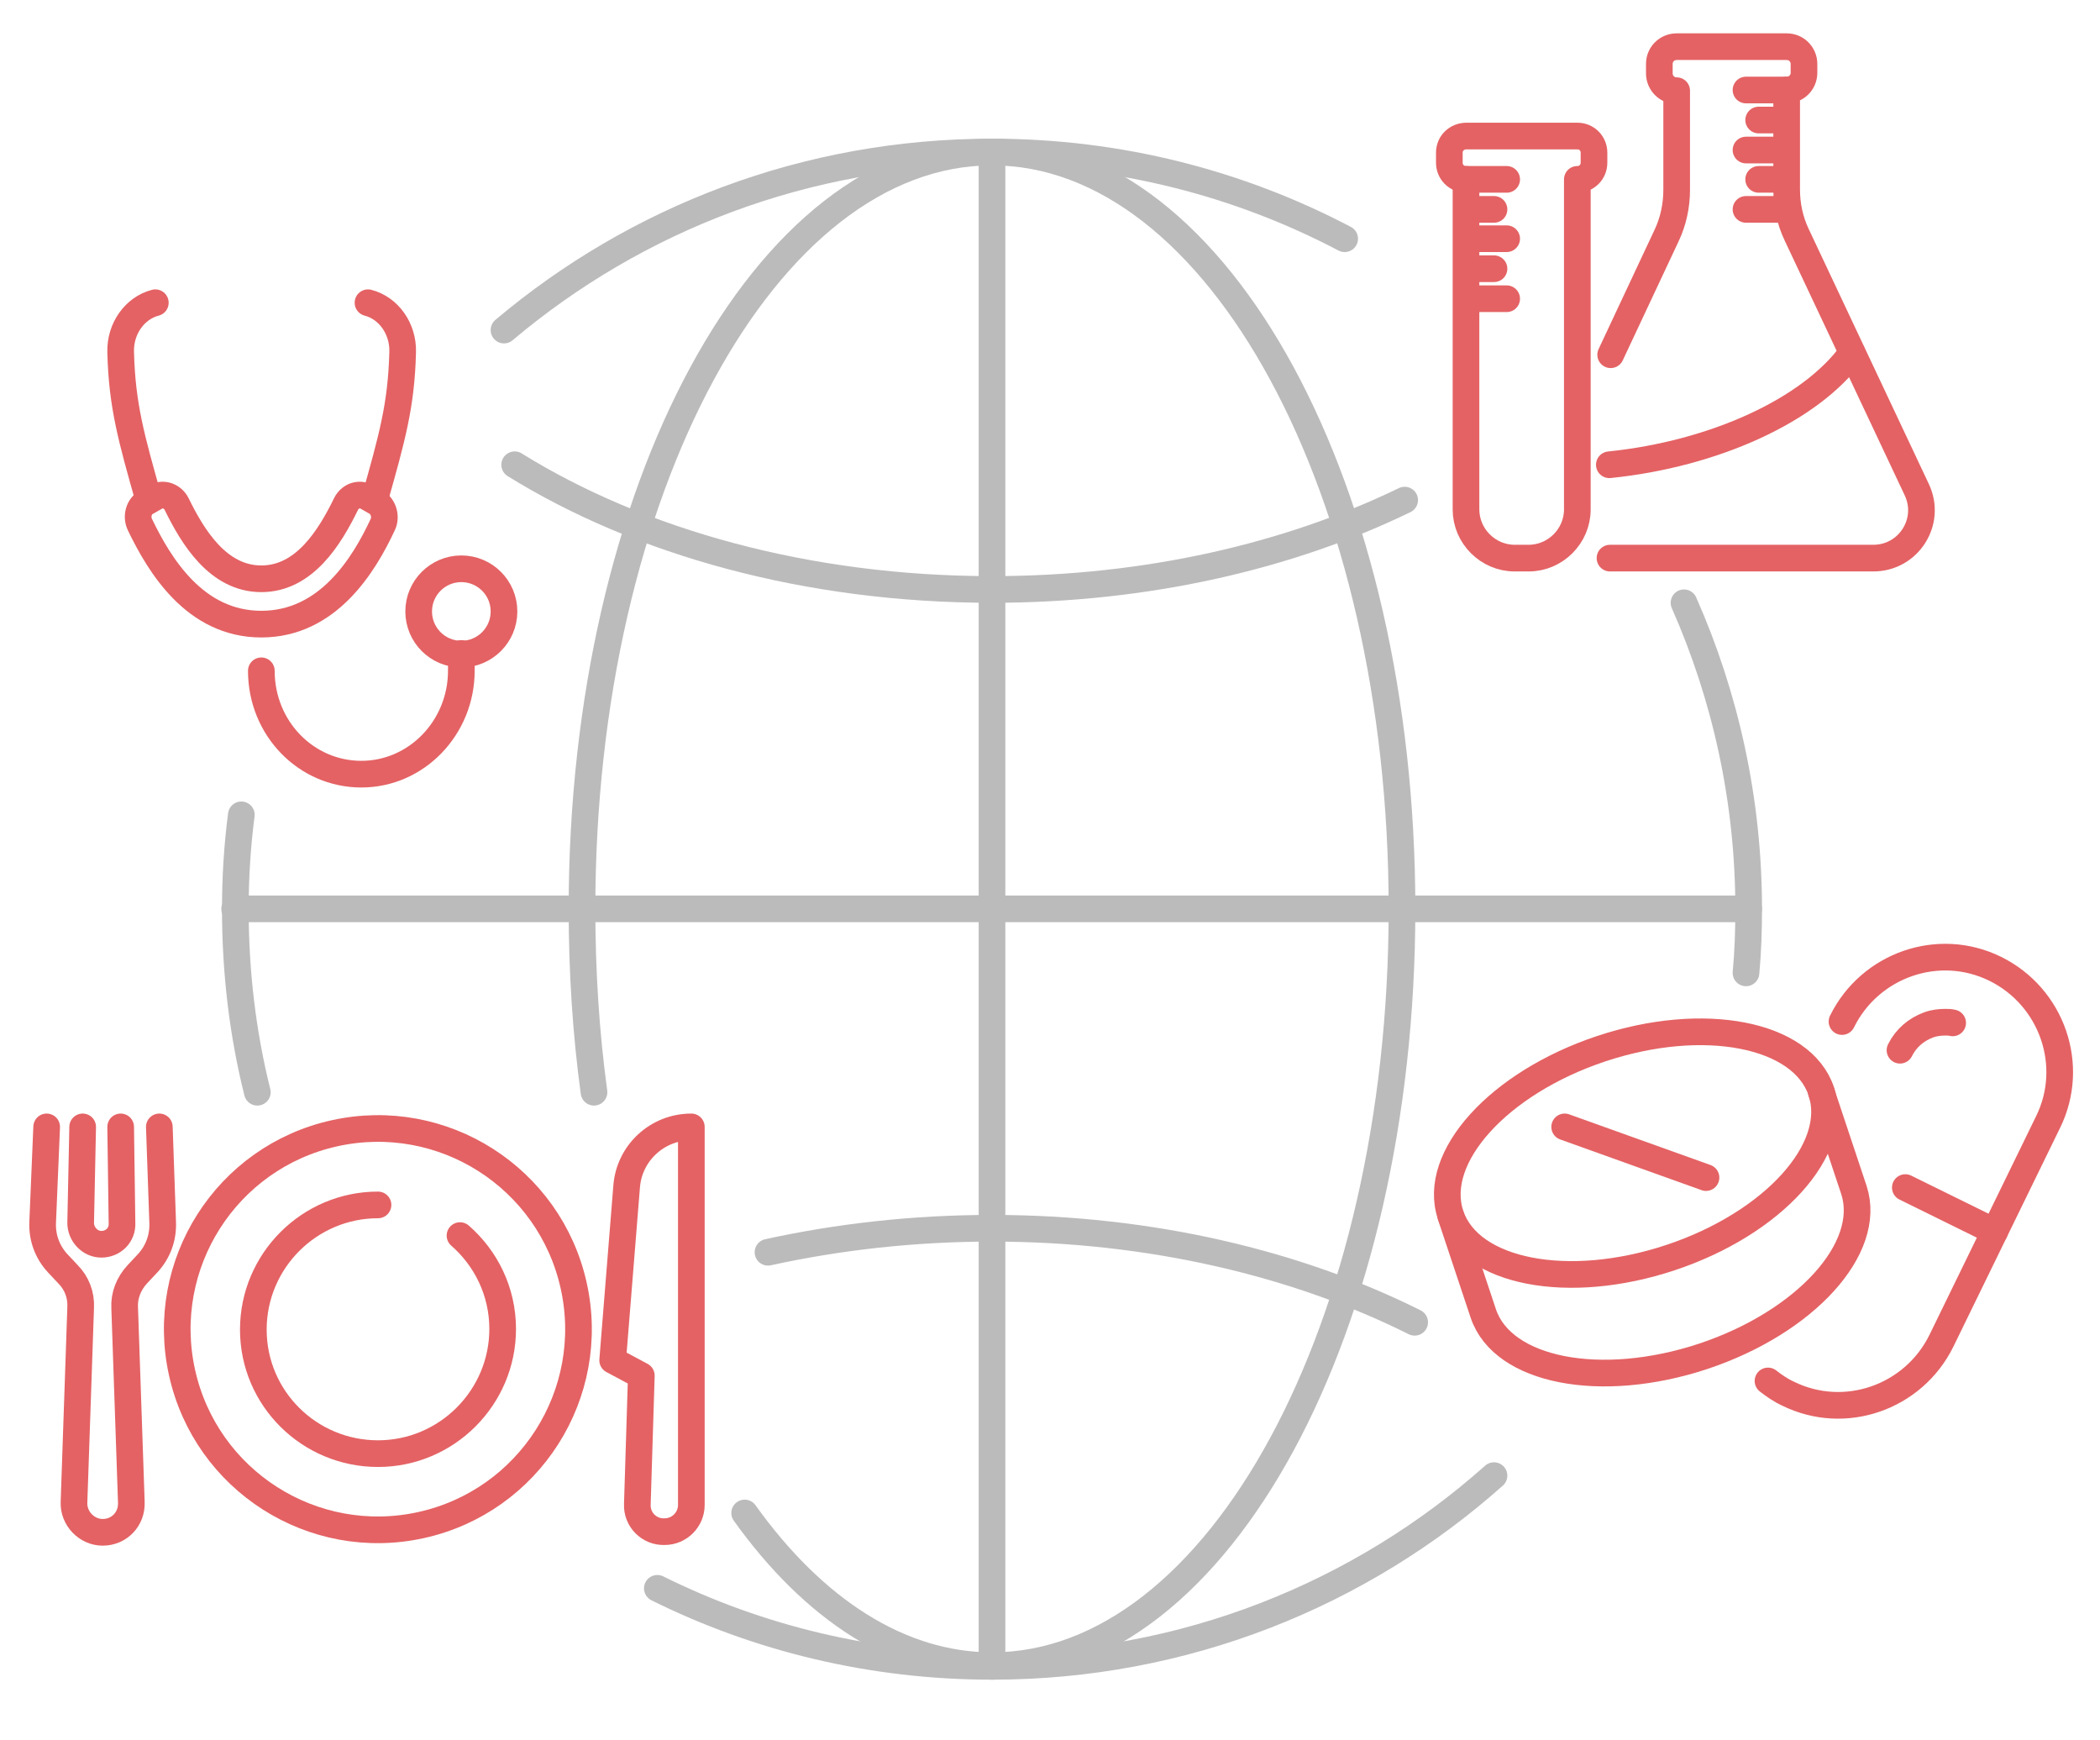 <?xml version="1.0" encoding="utf-8"?>
<!-- Generator: Adobe Illustrator 24.1.0, SVG Export Plug-In . SVG Version: 6.00 Build 0)  -->
<svg version="1.1" id="Layer_1" xmlns="http://www.w3.org/2000/svg" xmlns:xlink="http://www.w3.org/1999/xlink" x="0px" y="0px"
	 viewBox="0 0 315 261" style="enable-background:new 0 0 315 261;" xml:space="preserve">
<style type="text/css">
	.st0{fill:none;stroke:#E46264;stroke-width:4;stroke-linecap:round;stroke-linejoin:round;stroke-miterlimit:10;}
	.st1{fill:none;stroke:#BBBBBB;stroke-width:4;stroke-linecap:round;stroke-linejoin:round;stroke-miterlimit:10;}
</style>
<g id="pencil">
</g>
<g>
	<g>
		
			<ellipse transform="matrix(0.949 -0.316 0.316 0.949 -42.069 86.272)" class="st0" cx="245.3" cy="173" rx="29.3" ry="16.5"/>
		<path class="st0" d="M217.6,182.3l4.9,14.7c2.9,8.6,17.6,11.5,33,6.4c15.3-5.1,25.4-16.2,22.6-24.9l-4.9-14.7"/>
		<line class="st0" x1="234.7" y1="169" x2="255.9" y2="176.6"/>
	</g>
	<g>
		<path class="st0" d="M276.3,153.2c4.2-8.5,14.5-12.1,23-7.9l0,0c8.5,4.2,12.1,14.5,7.9,23l-16,32.8c-4.2,8.5-14.5,12.1-23,7.9l0,0
			c-1.1-0.5-2.1-1.2-3-1.9"/>
		<path class="st0" d="M292.9,153.4c-0.4-0.1-0.7-0.1-1.1-0.1c-0.8,0-1.7,0.1-2.5,0.4c-1.9,0.7-3.4,2-4.3,3.8"/>
		<line class="st0" x1="285.8" y1="178.1" x2="299.2" y2="184.7"/>
	</g>
</g>
<g>
	<g>
		<path class="st0" d="M39.2,93.6c-10,0-15.3-8.9-18.2-14.9c-0.6-1.2-0.2-2.8,1-3.4l1.4-0.8c1.1-0.6,2.5-0.1,3.1,1.1
			c2.4,4.9,6.2,11.2,12.7,11.2c6.5,0,10.3-6.3,12.7-11.2c0.6-1.2,1.9-1.7,3.1-1.1l1.4,0.8c1.1,0.6,1.6,2.2,1,3.4
			C54.6,84.7,49.2,93.6,39.2,93.6z"/>
	</g>
	<path class="st0" d="M22.3,74.9c-2.6-9.2-4-14.1-4.2-22.1c-0.1-3.5,2.1-6.6,5.2-7.4l0,0"/>
	<path class="st0" d="M56.2,74.9c2.6-9.2,4-14.1,4.2-22.1c0.1-3.5-2.1-6.6-5.2-7.4h0"/>
	<g>
		<path class="st0" d="M39.2,100.6c0,8.6,6.7,15.5,15,15.5h0c8.3,0,15-7,15-15.5V98"/>
		<circle class="st0" cx="69.2" cy="91.7" r="6.4"/>
	</g>
</g>
<g>
	<path class="st0" d="M241.5,83.7h18.2h21.3c5.3,0,8.8-5.5,6.5-10.3l-18-38.2c-1-2.1-1.5-4.4-1.5-6.8V13.5h0c1.4,0,2.6-1.1,2.6-2.6
		V9.6c0-1.4-1.1-2.6-2.6-2.6h-16.5c-1.4,0-2.6,1.1-2.6,2.6V11c0,1.4,1.1,2.6,2.6,2.6l0,0v14.9c0,2.3-0.5,4.7-1.5,6.8l-8.4,17.9"/>
	<line class="st0" x1="267.9" y1="13.5" x2="261.9" y2="13.5"/>
	<line class="st0" x1="267.9" y1="18" x2="263.8" y2="18"/>
	<line class="st0" x1="267.9" y1="22.5" x2="261.9" y2="22.5"/>
	<line class="st0" x1="267.9" y1="31.4" x2="261.9" y2="31.4"/>
	<line class="st0" x1="267.9" y1="26.9" x2="263.8" y2="26.9"/>
	<line class="st0" x1="220" y1="44.8" x2="226" y2="44.8"/>
	<line class="st0" x1="220" y1="40.3" x2="224.1" y2="40.3"/>
	<line class="st0" x1="220" y1="35.8" x2="226" y2="35.8"/>
	<line class="st0" x1="220" y1="26.9" x2="226" y2="26.9"/>
	<line class="st0" x1="220" y1="31.4" x2="224.1" y2="31.4"/>
	<path class="st0" d="M217.4,22.9v1.5c0,1.4,1.1,2.5,2.5,2.5l0,0v49.5c0,4,3.3,7.3,7.3,7.3h2.1c4,0,7.3-3.3,7.3-7.3V26.9l0,0
		c1.4,0,2.5-1.1,2.5-2.5v-1.5c0-1.4-1.1-2.5-2.5-2.5h-16.6C218.5,20.4,217.4,21.5,217.4,22.9z"/>
	<path class="st0" d="M277.8,52.9c-6.2,8.6-20.7,15.2-36.4,16.8"/>
</g>
<g>
	<path class="st1" d="M252.6,90.4c6.2,14,9.7,29.6,9.7,45.9c0,3.2-0.1,6.4-0.4,9.6"/>
	<path class="st1" d="M75.6,49.5c19.8-16.7,45.3-26.7,73.2-26.7c19.1,0,37.1,4.7,52.9,13"/>
	<path class="st1" d="M38.6,163.8c-2.2-8.8-3.3-18-3.3-27.5c0-4.8,0.3-9.5,0.9-14.1"/>
	<path class="st1" d="M224.1,221.3c-20,17.8-46.4,28.6-75.3,28.6c-18,0-35.1-4.2-50.2-11.7"/>
	<path class="st1" d="M89.1,163.8c-1.2-8.8-1.8-18-1.8-27.5c0-62.7,27.5-113.5,61.5-113.5c34,0,61.5,50.8,61.5,113.5
		s-27.5,113.5-61.5,113.5c-13.9,0-26.8-8.5-37.1-22.9"/>
	<path class="st1" d="M115.2,187.8c10.5-2.3,21.8-3.6,33.6-3.6c23.8,0,45.8,5.3,63.4,14.1"/>
	<path class="st1" d="M77.2,69.7c18.7,11.6,43.9,18.7,71.6,18.7c23.2,0,44.6-5,61.9-13.4"/>
	<line class="st1" x1="35.2" y1="136.3" x2="262.3" y2="136.3"/>
	<line class="st1" x1="148.8" y1="249.9" x2="148.8" y2="22.8"/>
</g>
<g>
	<path class="st0" d="M56.7,180.7c-10.3,0-18.7,8.4-18.7,18.7S46.4,218,56.7,218c10.3,0,18.7-8.4,18.7-18.7c0-5.6-2.5-10.6-6.4-14"
		/>
	<ellipse transform="matrix(0.976 -0.216 0.216 0.976 -41.729 16.965)" class="st0" cx="56.7" cy="199.4" rx="30.1" ry="30.1"/>
	<g>
		<g>
			<path class="st0" d="M7,169l-0.6,14.3c-0.1,2.3,0.7,4.5,2.3,6.2l1.5,1.6c1.3,1.3,2,3.1,1.9,5l-1,29.2c-0.1,2.4,1.9,4.5,4.3,4.5h0
				c2.5,0,4.4-2,4.3-4.5l-1-29.2c-0.1-1.8,0.6-3.6,1.9-5l1.5-1.6c1.6-1.7,2.4-3.9,2.3-6.2L23.9,169"/>
			<path class="st0" d="M12.4,169l-0.3,14.4c0,1.7,1.4,3.2,3.1,3.2l0,0c1.8,0,3.2-1.4,3.1-3.2L18.1,169"/>
		</g>
		<path class="st0" d="M94,177.9L91.9,204l4.3,2.3l-0.6,19.3c-0.1,2.3,1.8,4.2,4.1,4.1l0,0c2.2,0,4-1.8,4-4V169l0,0
			C98.6,169,94.4,172.9,94,177.9z"/>
	</g>
</g>
</svg>
